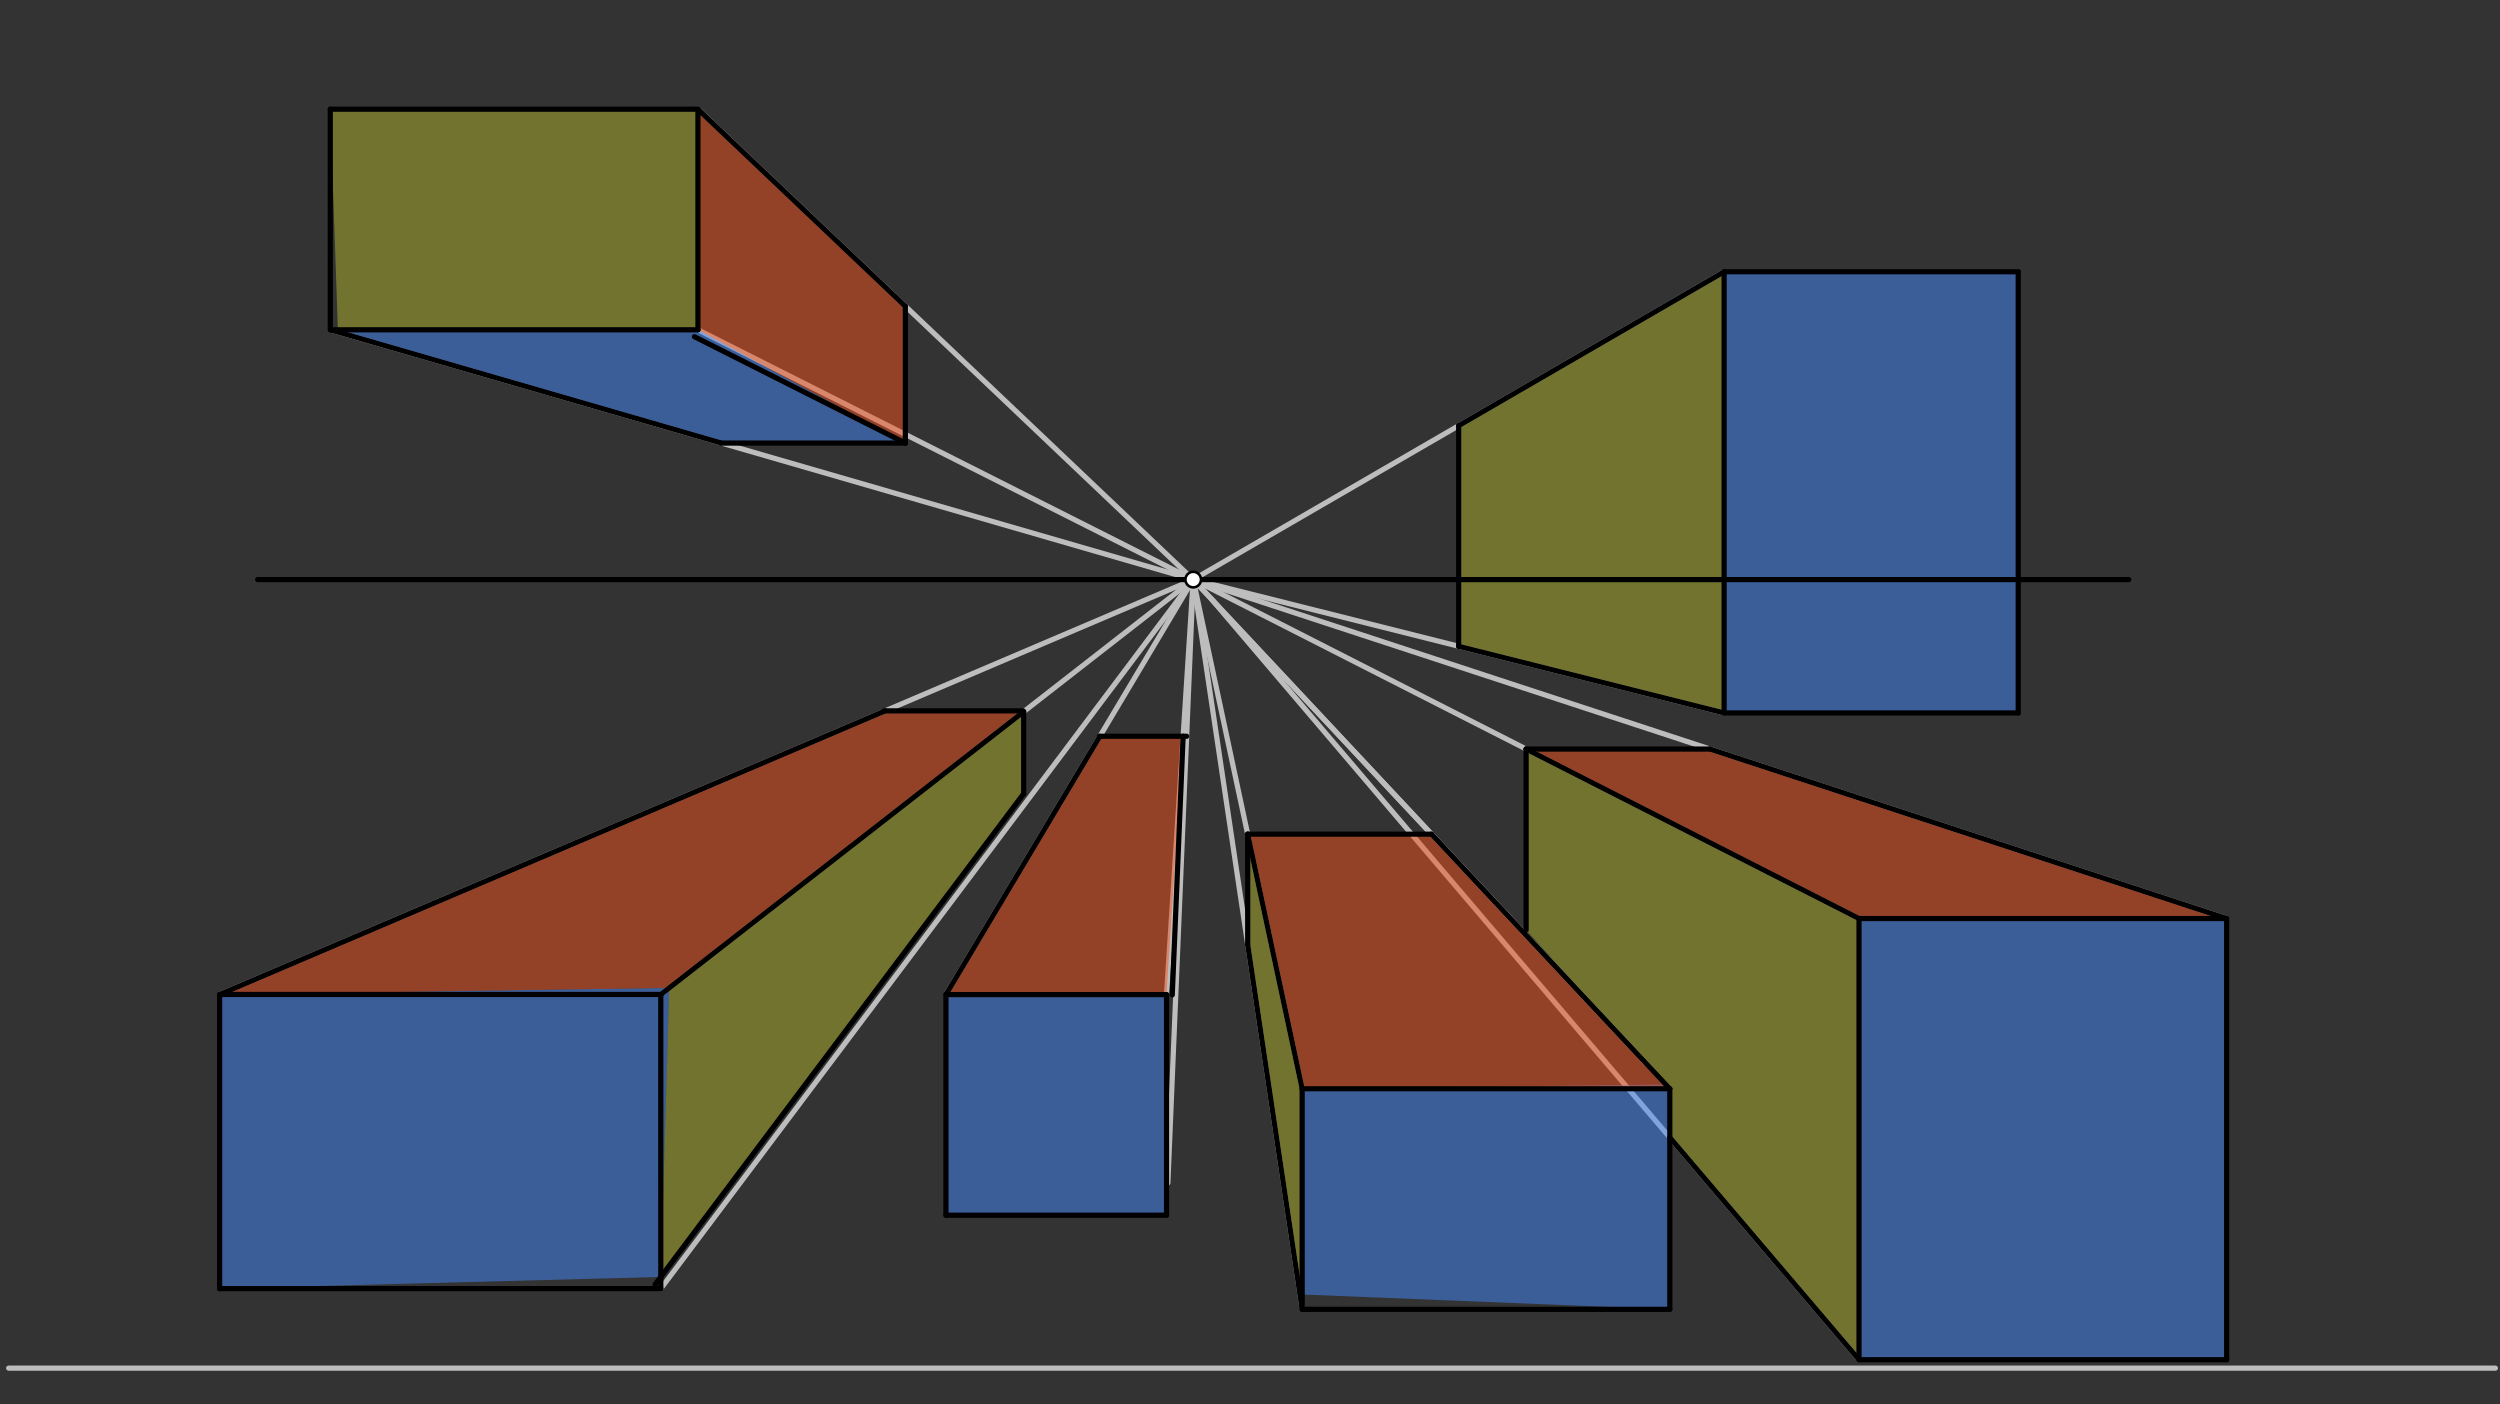 <svg xmlns="http://www.w3.org/2000/svg" class="svg--816" height="100%" preserveAspectRatio="xMidYMid meet" viewBox="0 0 963.78 541.417" width="100%"><rect x="0" y="0" width="963.78" height="541.417" fill="#333333" stroke="none"/><defs><marker id="marker-arrow" markerHeight="16" markerUnits="userSpaceOnUse" markerWidth="24" orient="auto-start-reverse" refX="24" refY="4" viewBox="0 0 24 8"><path d="M 0 0 L 24 4 L 0 8 z" stroke="inherit"></path></marker></defs><g class="aux-layer--949"><g class="element--733"><line stroke="#BDBDBD" stroke-dasharray="none" stroke-linecap="round" stroke-width="2" x1="3.333" x2="962" y1="527.438" y2="527.438"></line></g><g class="element--733"><line stroke="#BDBDBD" stroke-dasharray="none" stroke-linecap="round" stroke-width="2" x1="269.066" x2="460" y1="127.144" y2="223.438"></line></g><g class="element--733"><line stroke="#BDBDBD" stroke-dasharray="none" stroke-linecap="round" stroke-width="2" x1="127.333" x2="460" y1="127.144" y2="223.438"></line></g><g class="element--733"><line stroke="#BDBDBD" stroke-dasharray="none" stroke-linecap="round" stroke-width="2" x1="269.066" x2="460" y1="42.104" y2="223.438"></line></g><g class="element--733"><line stroke="#BDBDBD" stroke-dasharray="none" stroke-linecap="round" stroke-width="2" x1="664.667" x2="460" y1="104.771" y2="223.437"></line></g><g class="element--733"><line stroke="#BDBDBD" stroke-dasharray="none" stroke-linecap="round" stroke-width="2" x1="664.667" x2="460" y1="274.85" y2="223.437"></line></g><g class="element--733"><line stroke="#BDBDBD" stroke-dasharray="none" stroke-linecap="round" stroke-width="2" x1="254.745" x2="460" y1="383.385" y2="223.438"></line></g><g class="element--733"><line stroke="#BDBDBD" stroke-dasharray="none" stroke-linecap="round" stroke-width="2" x1="84.667" x2="460" y1="383.385" y2="223.438"></line></g><g class="element--733"><line stroke="#BDBDBD" stroke-dasharray="none" stroke-linecap="round" stroke-width="2" x1="254.745" x2="460" y1="496.771" y2="223.438"></line></g><g class="element--733"><line stroke="#BDBDBD" stroke-dasharray="none" stroke-linecap="round" stroke-width="2" x1="449.706" x2="460" y1="383.438" y2="223.438"></line></g><g class="element--733"><line stroke="#BDBDBD" stroke-dasharray="none" stroke-linecap="round" stroke-width="2" x1="364.667" x2="460" y1="383.438" y2="223.438"></line></g><g class="element--733"><line stroke="#BDBDBD" stroke-dasharray="none" stroke-linecap="round" stroke-width="2" x1="450.229" x2="460" y1="456.019" y2="223.438"></line></g><g class="element--733"><line stroke="#BDBDBD" stroke-dasharray="none" stroke-linecap="round" stroke-width="2" x1="502" x2="460" y1="419.731" y2="223.438"></line></g><g class="element--733"><line stroke="#BDBDBD" stroke-dasharray="none" stroke-linecap="round" stroke-width="2" x1="502" x2="460" y1="504.771" y2="223.438"></line></g><g class="element--733"><line stroke="#BDBDBD" stroke-dasharray="none" stroke-linecap="round" stroke-width="2" x1="635.662" x2="460" y1="411.109" y2="223.438"></line></g><g class="element--733"><line stroke="#BDBDBD" stroke-dasharray="none" stroke-linecap="round" stroke-width="2" x1="643.732" x2="460" y1="419.731" y2="223.438"></line></g><g class="element--733"><line stroke="#BDBDBD" stroke-dasharray="none" stroke-linecap="round" stroke-width="2" x1="858.399" x2="460" y1="354.104" y2="223.438"></line></g><g class="element--733"><line stroke="#BDBDBD" stroke-dasharray="none" stroke-linecap="round" stroke-width="2" x1="716.667" x2="460" y1="354.104" y2="223.438"></line></g><g class="element--733"><line stroke="#BDBDBD" stroke-dasharray="none" stroke-linecap="round" stroke-width="2" x1="716.667" x2="466.926" y1="524.183" y2="230.847"></line></g></g><g class="main-layer--75a"><g class="element--733"><g fill="#448aff" opacity="0.5"><path d="M 84.667 383.385 L 257.991 380.856 L 254.745 492.269 L 84.667 496.771 L 84.667 383.385 Z" stroke="none"></path></g></g><g class="element--733"><g fill="#448aff" opacity="0.5"><path d="M 269.066 127.144 L 349.019 170.808 L 278.182 170.808 L 130.292 128 L 269.066 127.144 Z" stroke="none"></path></g></g><g class="element--733"><g fill="#448aff" opacity="0.5"><path d="M 664.667 104.771 L 778.052 104.771 L 778.052 274.85 L 664.667 274.85 L 664.667 104.771 Z" stroke="none"></path></g></g><g class="element--733"><g fill="#448aff" opacity="0.5"><path d="M 716.667 354.104 L 858.399 354.104 L 858.399 524.183 L 716.667 524.183 L 716.667 354.104 Z" stroke="none"></path></g></g><g class="element--733"><g fill="#448aff" opacity="0.5"><path d="M 643.732 419.731 L 643.732 504.771 L 501.139 499.005 L 502 419.731 L 640.667 418.104 Z" stroke="none"></path></g></g><g class="element--733"><g fill="#448aff" opacity="0.5"><path d="M 364.667 383.438 L 449.706 383.438 L 449.706 468.477 L 364.667 468.477 L 364.667 383.438 Z" stroke="none"></path></g></g><g class="element--733"><g fill="#AFB42B" opacity="0.5"><path d="M 257.991 380.856 L 394.638 274.372 L 394.638 305.976 L 254.745 492.269 L 254.745 492.269 L 257.991 380.856 Z" stroke="none"></path></g></g><g class="element--733"><g fill="#AFB42B" opacity="0.5"><path d="M 588.333 288.771 L 716.667 354.104 L 716.667 524.183 L 643.732 438.517 L 643.732 419.731 L 588.333 358.533 L 588.333 288.771 Z" stroke="none"></path></g></g><g class="element--733"><g fill="#AFB42B" opacity="0.5"><path d="M 562.333 249.144 L 664.667 274.85 L 664.667 104.771 L 562.333 164.104 L 562.333 249.144 Z" stroke="none"></path></g></g><g class="element--733"><g fill="#AFB42B" opacity="0.5"><path d="M 481 321.584 L 481 364.104 L 501.139 499.005 L 502 419.731 L 481 321.584 Z" stroke="none"></path></g></g><g class="element--733"><g fill="#AFB42B" opacity="0.5"><path d="M 269.066 127.144 L 269.066 42.136 L 127.333 42.104 L 130.292 128 L 269.066 127.144 Z" stroke="none"></path></g></g><g class="element--733"><g fill="#F4511E" opacity="0.5"><path d="M 269.066 127.144 L 349.019 170.808 L 349.019 118.069 L 269.066 42.136 L 269.066 127.144 Z" stroke="none"></path></g></g><g class="element--733"><g fill="#F4511E" opacity="0.5"><path d="M 341.215 274.057 L 394.638 274.372 L 257.991 380.856 L 84.667 383.385 L 341.215 274.057 Z" stroke="none"></path></g></g><g class="element--733"><g fill="#F4511E" opacity="0.5"><path d="M 424.01 283.841 L 456.114 283.841 L 449.706 383.438 L 364.667 383.438 L 424.01 283.841 Z" stroke="none"></path></g></g><g class="element--733"><g fill="#F4511E" opacity="0.5"><path d="M 481 321.584 L 551.866 321.584 L 643.732 419.731 L 502 419.731 L 481 321.584 Z" stroke="none"></path></g></g><g class="element--733"><g fill="#F4511E" opacity="0.5"><path d="M 716.667 354.104 L 858.399 354.104 L 659.199 288.771 L 588.333 288.771 L 716.667 354.104 Z" stroke="none"></path></g></g><g class="element--733"><line stroke="#000000" stroke-dasharray="none" stroke-linecap="round" stroke-width="2" x1="99.333" x2="820.667" y1="223.438" y2="223.438"></line></g><g class="element--733"><line stroke="#000000" stroke-dasharray="none" stroke-linecap="round" stroke-width="2" x1="127.333" x2="269.066" y1="42.104" y2="42.104"></line></g><g class="element--733"><line stroke="#000000" stroke-dasharray="none" stroke-linecap="round" stroke-width="2" x1="127.333" x2="127.333" y1="42.104" y2="127.144"></line></g><g class="element--733"><line stroke="#000000" stroke-dasharray="none" stroke-linecap="round" stroke-width="2" x1="127.333" x2="269.066" y1="127.144" y2="127.144"></line></g><g class="element--733"><line stroke="#000000" stroke-dasharray="none" stroke-linecap="round" stroke-width="2" x1="269.066" x2="269.066" y1="42.104" y2="127.144"></line></g><g class="element--733"><line stroke="#000000" stroke-dasharray="none" stroke-linecap="round" stroke-width="2" x1="664.667" x2="664.667" y1="104.771" y2="274.85"></line></g><g class="element--733"><line stroke="#000000" stroke-dasharray="none" stroke-linecap="round" stroke-width="2" x1="664.667" x2="778.052" y1="274.85" y2="274.85"></line></g><g class="element--733"><line stroke="#000000" stroke-dasharray="none" stroke-linecap="round" stroke-width="2" x1="664.667" x2="778.052" y1="104.771" y2="104.771"></line></g><g class="element--733"><line stroke="#000000" stroke-dasharray="none" stroke-linecap="round" stroke-width="2" x1="778.052" x2="778.052" y1="104.771" y2="274.85"></line></g><g class="element--733"><line stroke="#000000" stroke-dasharray="none" stroke-linecap="round" stroke-width="2" x1="84.667" x2="84.667" y1="496.771" y2="383.385"></line></g><g class="element--733"><line stroke="#000000" stroke-dasharray="none" stroke-linecap="round" stroke-width="2" x1="84.667" x2="254.745" y1="383.385" y2="383.385"></line></g><g class="element--733"><line stroke="#000000" stroke-dasharray="none" stroke-linecap="round" stroke-width="2" x1="254.745" x2="254.745" y1="383.385" y2="496.771"></line></g><g class="element--733"><line stroke="#000000" stroke-dasharray="none" stroke-linecap="round" stroke-width="2" x1="84.667" x2="254.745" y1="496.771" y2="496.771"></line></g><g class="element--733"><line stroke="#000000" stroke-dasharray="none" stroke-linecap="round" stroke-width="2" x1="364.667" x2="364.667" y1="383.438" y2="468.477"></line></g><g class="element--733"><line stroke="#000000" stroke-dasharray="none" stroke-linecap="round" stroke-width="2" x1="364.667" x2="449.706" y1="383.438" y2="383.438"></line></g><g class="element--733"><line stroke="#000000" stroke-dasharray="none" stroke-linecap="round" stroke-width="2" x1="364.667" x2="449.706" y1="468.477" y2="468.477"></line></g><g class="element--733"><line stroke="#000000" stroke-dasharray="none" stroke-linecap="round" stroke-width="2" x1="449.706" x2="449.706" y1="383.438" y2="468.477"></line></g><g class="element--733"><line stroke="#000000" stroke-dasharray="none" stroke-linecap="round" stroke-width="2" x1="502" x2="502" y1="504.771" y2="419.731"></line></g><g class="element--733"><line stroke="#000000" stroke-dasharray="none" stroke-linecap="round" stroke-width="2" x1="502" x2="643.732" y1="419.731" y2="419.731"></line></g><g class="element--733"><line stroke="#000000" stroke-dasharray="none" stroke-linecap="round" stroke-width="2" x1="502" x2="643.732" y1="504.771" y2="504.771"></line></g><g class="element--733"><line stroke="#000000" stroke-dasharray="none" stroke-linecap="round" stroke-width="2" x1="643.732" x2="643.732" y1="419.731" y2="504.771"></line></g><g class="element--733"><line stroke="#000000" stroke-dasharray="none" stroke-linecap="round" stroke-width="2" x1="716.667" x2="716.667" y1="354.104" y2="524.183"></line></g><g class="element--733"><line stroke="#000000" stroke-dasharray="none" stroke-linecap="round" stroke-width="2" x1="716.667" x2="858.399" y1="354.104" y2="354.104"></line></g><g class="element--733"><line stroke="#000000" stroke-dasharray="none" stroke-linecap="round" stroke-width="2" x1="858.399" x2="858.399" y1="354.104" y2="524.183"></line></g><g class="element--733"><line stroke="#000000" stroke-dasharray="none" stroke-linecap="round" stroke-width="2" x1="716.667" x2="858.399" y1="524.183" y2="524.183"></line></g><g class="element--733"><line stroke="#000000" stroke-dasharray="none" stroke-linecap="round" stroke-width="2" x1="340.751" x2="394.393" y1="274.057" y2="274.057"></line></g><g class="element--733"><line stroke="#000000" stroke-dasharray="none" stroke-linecap="round" stroke-width="2" x1="254.745" x2="394.638" y1="383.385" y2="274.372"></line></g><g class="element--733"><line stroke="#000000" stroke-dasharray="none" stroke-linecap="round" stroke-width="2" x1="341.215" x2="84.667" y1="274.057" y2="383.385"></line></g><g class="element--733"><line stroke="#000000" stroke-dasharray="none" stroke-linecap="round" stroke-width="2" x1="394.638" x2="394.638" y1="274.372" y2="305.976"></line></g><g class="element--733"><line stroke="#000000" stroke-dasharray="none" stroke-linecap="round" stroke-width="2" x1="394.638" x2="252.584" y1="305.976" y2="495.147"></line></g><g class="element--733"><line stroke="#000000" stroke-dasharray="none" stroke-linecap="round" stroke-width="2" x1="423.833" x2="457.456" y1="283.841" y2="283.841"></line></g><g class="element--733"><line stroke="#000000" stroke-dasharray="none" stroke-linecap="round" stroke-width="2" x1="456.114" x2="451.926" y1="283.841" y2="383.531"></line></g><g class="element--733"><line stroke="#000000" stroke-dasharray="none" stroke-linecap="round" stroke-width="2" x1="424.01" x2="364.667" y1="283.841" y2="383.437"></line></g><g class="element--733"><line stroke="#000000" stroke-dasharray="none" stroke-linecap="round" stroke-width="2" x1="481" x2="551.866" y1="321.584" y2="321.584"></line></g><g class="element--733"><line stroke="#000000" stroke-dasharray="none" stroke-linecap="round" stroke-width="2" x1="551.866" x2="643.732" y1="321.584" y2="419.731"></line></g><g class="element--733"><line stroke="#000000" stroke-dasharray="none" stroke-linecap="round" stroke-width="2" x1="481" x2="502" y1="321.584" y2="419.731"></line></g><g class="element--733"><line stroke="#000000" stroke-dasharray="none" stroke-linecap="round" stroke-width="2" x1="481" x2="481" y1="321.584" y2="364.104"></line></g><g class="element--733"><line stroke="#000000" stroke-dasharray="none" stroke-linecap="round" stroke-width="2" x1="502" x2="481" y1="504.771" y2="364.104"></line></g><g class="element--733"><line stroke="#000000" stroke-dasharray="none" stroke-linecap="round" stroke-width="2" x1="588.333" x2="588.333" y1="288.771" y2="358.533"></line></g><g class="element--733"><line stroke="#000000" stroke-dasharray="none" stroke-linecap="round" stroke-width="2" x1="643.732" x2="716.667" y1="438.517" y2="524.183"></line></g><g class="element--733"><line stroke="#000000" stroke-dasharray="none" stroke-linecap="round" stroke-width="2" x1="588.333" x2="716.667" y1="288.771" y2="354.104"></line></g><g class="element--733"><line stroke="#000000" stroke-dasharray="none" stroke-linecap="round" stroke-width="2" x1="588.333" x2="659.199" y1="288.771" y2="288.771"></line></g><g class="element--733"><line stroke="#000000" stroke-dasharray="none" stroke-linecap="round" stroke-width="2" x1="659.199" x2="858.399" y1="288.771" y2="354.104"></line></g><g class="element--733"><line stroke="#000000" stroke-dasharray="none" stroke-linecap="round" stroke-width="2" x1="278.014" x2="349.019" y1="170.808" y2="170.808"></line></g><g class="element--733"><line stroke="#000000" stroke-dasharray="none" stroke-linecap="round" stroke-width="2" x1="349.019" x2="267.722" y1="170.808" y2="129.808"></line></g><g class="element--733"><line stroke="#000000" stroke-dasharray="none" stroke-linecap="round" stroke-width="2" x1="127.333" x2="278.027" y1="127.144" y2="170.763"></line></g><g class="element--733"><line stroke="#000000" stroke-dasharray="none" stroke-linecap="round" stroke-width="2" x1="349.019" x2="349.019" y1="170.808" y2="118.069"></line></g><g class="element--733"><line stroke="#000000" stroke-dasharray="none" stroke-linecap="round" stroke-width="2" x1="349.019" x2="269.05" y1="118.069" y2="42.121"></line></g><g class="element--733"><line stroke="#000000" stroke-dasharray="none" stroke-linecap="round" stroke-width="2" x1="562.333" x2="562.333" y1="164.104" y2="249.144"></line></g><g class="element--733"><line stroke="#000000" stroke-dasharray="none" stroke-linecap="round" stroke-width="2" x1="664.667" x2="562.333" y1="104.771" y2="164.104"></line></g><g class="element--733"><line stroke="#000000" stroke-dasharray="none" stroke-linecap="round" stroke-width="2" x1="562.333" x2="664.667" y1="249.144" y2="274.85"></line></g><g class="element--733"><circle cx="460" cy="223.438" r="3" stroke="#000000" stroke-width="1" fill="#ffffff"></circle>}</g></g><g class="snaps-layer--ac6"></g><g class="temp-layer--52d"></g></svg>